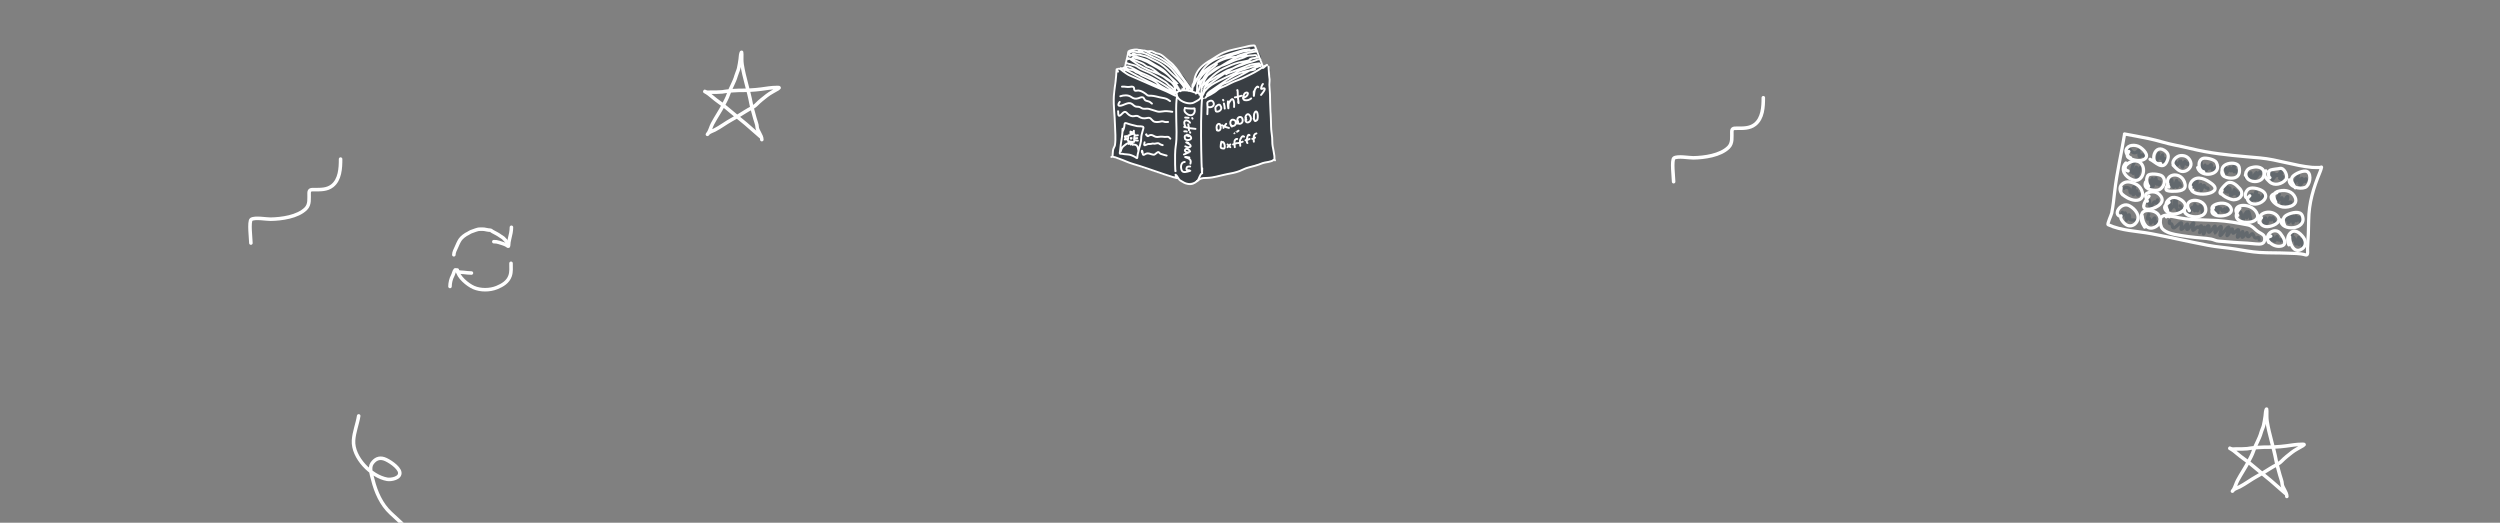 <svg width="1100" height="230" viewBox="0 0 1100 230" fill="none" xmlns="http://www.w3.org/2000/svg">
<rect x="0" y="0" width="1100" height="230" fill="#808080" stroke="none"/>
<g clip-path="url(#clip0_477_157)">
<path d="M110.393 106.946C110.393 105.366 109.395 97.292 110.58 96.544C112.207 95.516 117.199 96.483 119.07 96.45C123.86 96.367 130.972 95.418 134.558 91.832C136.455 89.934 135.937 87.3 136.004 84.881C136.046 83.378 136.987 83.435 138.196 83.435C140.976 83.435 143.861 83.566 146.173 81.756C149.612 79.065 149.859 74.032 149.859 70" stroke="white" stroke-width="1.562" stroke-linecap="round"/>
<path d="M736.393 79.947C736.393 78.366 735.395 70.292 736.58 69.544C738.207 68.516 743.199 69.483 745.07 69.45C749.86 69.367 756.972 68.418 760.558 64.832C762.455 62.934 761.937 60.3 762.004 57.881C762.046 56.378 762.987 56.435 764.196 56.435C766.976 56.435 769.861 56.566 772.173 54.756C775.612 52.065 775.859 47.032 775.859 43" stroke="white" stroke-width="1.562" stroke-linecap="round"/>
<path d="M178.443 231.813C176.274 229.807 174.105 227.801 171.936 225.794C167.754 221.926 165.4 216.516 164.034 211.049C163.517 208.982 162.317 205.823 163.721 203.865C165.061 201.996 166.763 201.186 168.959 201.878C170.925 202.498 175.538 205.494 175.892 207.847C176.281 210.429 172.098 211.195 170.349 210.886C163.269 209.633 155.103 201.244 155.555 193.801C155.782 190.071 157.251 186.591 157.825 183" stroke="white" stroke-width="1.562" stroke-linecap="round"/>
<path d="M335.047 60.495C335.206 60.469 334.574 60.088 334.548 60.068C333.858 59.523 333.233 58.895 332.558 58.331C331.032 57.058 329.598 55.678 328.07 54.405C325.228 52.039 322.309 49.749 319.497 47.339C317.577 45.693 315.411 44.38 313.502 42.714C312.413 41.764 311.39 40.942 310.118 40.272C309.719 40.061 310.452 40.332 310.556 40.394C311.149 40.743 312.141 40.551 312.8 40.551C314.463 40.551 316.123 40.593 317.779 40.429C318.592 40.348 319.404 40.122 320.216 40.08C321.834 39.995 323.443 39.766 325.072 39.766C328.366 39.766 331.612 39.663 334.881 39.225C337.109 38.926 339.421 38.509 341.674 38.509C342.419 38.509 343.441 38.377 342.305 39.068C340.668 40.063 338.928 40.859 337.414 42.051C335.855 43.28 334.311 44.456 332.926 45.882C331.525 47.324 329.669 47.941 328.026 49.031C326.036 50.352 323.894 51.569 321.803 52.722C319.284 54.109 317.02 55.874 314.457 57.197C313.578 57.651 312.557 57.918 311.775 58.523C311.1 59.046 311.095 59.539 311.696 58.576C312.472 57.331 312.842 55.707 313.537 54.405C315.021 51.623 316.836 48.99 318.288 46.204C319.116 44.614 319.958 43.118 320.532 41.406C321.461 38.631 323.109 36.166 323.88 33.327C324.174 32.243 324.712 31.272 324.984 30.186C325.33 28.809 325.471 27.49 325.703 26.103C325.846 25.251 325.8 24.325 326.054 23.503C326.35 22.544 326.369 23.128 326.369 23.834C326.369 25.356 326.288 26.887 326.518 28.38C327.414 34.174 329.413 39.782 330.472 45.576C330.868 47.746 331.618 49.861 332.128 52.006C332.421 53.234 333.154 54.756 333.154 56.02C333.154 56.708 333.883 57.958 334.18 58.532C334.642 59.429 335.205 60.42 335.205 61.438" stroke="white" stroke-width="1.562" stroke-linecap="round"/>
<path d="M1006.05 217.495C1006.21 217.469 1005.57 217.088 1005.55 217.068C1004.86 216.523 1004.23 215.895 1003.56 215.332C1002.03 214.058 1000.6 212.678 999.07 211.405C996.228 209.039 993.309 206.749 990.497 204.338C988.577 202.692 986.411 201.38 984.502 199.714C983.413 198.765 982.39 197.942 981.118 197.272C980.719 197.061 981.452 197.332 981.556 197.394C982.149 197.743 983.141 197.551 983.8 197.551C985.463 197.551 987.123 197.593 988.779 197.429C989.592 197.348 990.404 197.122 991.216 197.08C992.834 196.995 994.443 196.765 996.072 196.765C999.366 196.765 1002.61 196.663 1005.88 196.225C1008.11 195.926 1010.42 195.509 1012.67 195.509C1013.42 195.509 1014.44 195.377 1013.31 196.068C1011.67 197.063 1009.93 197.859 1008.41 199.051C1006.85 200.28 1005.31 201.456 1003.93 202.881C1002.52 204.324 1000.67 204.941 999.026 206.031C997.036 207.352 994.894 208.569 992.803 209.722C990.284 211.109 988.02 212.874 985.457 214.197C984.578 214.651 983.557 214.918 982.775 215.523C982.1 216.046 982.095 216.54 982.696 215.576C983.472 214.331 983.842 212.707 984.537 211.405C986.021 208.623 987.836 205.99 989.288 203.204C990.116 201.613 990.958 200.118 991.532 198.406C992.461 195.631 994.109 193.166 994.88 190.327C995.174 189.243 995.712 188.272 995.984 187.186C996.33 185.809 996.471 184.49 996.703 183.103C996.846 182.251 996.8 181.325 997.054 180.503C997.35 179.544 997.369 180.128 997.369 180.834C997.369 182.356 997.288 183.886 997.518 185.38C998.414 191.174 1000.41 196.782 1001.47 202.576C1001.87 204.746 1002.62 206.861 1003.13 209.006C1003.42 210.234 1004.15 211.756 1004.15 213.02C1004.15 213.708 1004.88 214.958 1005.18 215.532C1005.64 216.429 1006.21 217.42 1006.21 218.438" stroke="white" stroke-width="1.562" stroke-linecap="round"/>
<path d="M954.59 97.169C954.121 99.62 955.585 97.276 955.83 99.457C956.218 102.904 961.062 94.188 959.7 100.135C959.198 102.324 961.411 99.505 961.79 99.064C963.267 97.349 961.969 99.972 962.168 100.773C962.492 102.077 965.295 96.877 965.288 98.22C965.283 98.995 963.898 102.561 965.642 100.92C965.847 100.726 966.887 99.408 967.194 99.953C967.648 100.758 968.107 99.273 968.562 99.302C968.79 99.317 967.872 102.039 967.817 102.33C967.765 102.601 969.501 100.235 969.841 99.982C970.01 99.856 969.371 102.543 969.429 102.784C969.755 104.129 970.979 98.403 971.892 99.442C972.451 100.079 970.738 103.791 972.875 101.454C974.083 100.132 974.975 97.985 974.659 101.007C974.461 102.903 974.246 103.008 975.468 101.328C976.17 100.363 977.822 98.337 977.332 100.897C977.213 101.521 975.971 104.879 977.567 103.138C978.082 102.576 981.545 97.794 980.566 100.894C980.421 101.351 978.993 105.157 980.52 103.082C980.808 102.69 982.33 99.491 982.345 101.234C982.358 102.841 982.436 103.068 983.727 101.809C985.535 100.044 985.005 101.613 984.597 103.219C983.914 105.906 985.517 103.314 986.151 102.46C987.41 100.763 986.617 103.066 986.506 103.854C986.275 105.493 987.906 103.094 988.141 102.778C989.115 101.472 988.555 103.268 988.926 103.985C989.307 104.722 990.423 103.129 990.705 102.916C991.444 102.358 991.673 104.217 992.052 104.541C993.054 105.399 993.906 103.221 994.031 105.459" stroke="#62686D" stroke-width="1.419" stroke-linecap="round"/>
<path d="M933.805 94.685C934.335 91.913 933.163 94.387 933.364 95.471C933.413 95.733 934.729 93.891 934.898 93.734C935.524 93.153 935.584 96.559 935.6 96.894C935.618 97.298 937.095 91.741 937.039 96.299C937.031 97.025 938.424 96.688 939.355 96.866" stroke="#62686D" stroke-width="1.419" stroke-linecap="round"/>
<path d="M945.441 94.3C945.426 94.347 944.646 96.237 944.912 96.416C945.104 96.546 945.467 95.837 945.752 96.141C946.645 97.099 945.581 99.903 947.152 97.052C949.45 92.883 946.945 101.286 949.277 97.645" stroke="#62686D" stroke-width="1.419" stroke-linecap="round"/>
<path d="M944.88 87.479C944.573 89.087 944.333 90.056 945.614 88.303C946.183 87.525 945.321 91.952 946.505 90.795C947.162 90.153 947.925 87.81 948.647 89.236C949.035 90.002 949.217 88.207 949.267 87.945" stroke="#62686D" stroke-width="1.419" stroke-linecap="round"/>
<path d="M934.568 82.896C934.947 82.314 935.838 82.416 936.554 82.696C937.465 83.051 936.956 84.559 937.538 84.915C938.416 85.45 938.324 81.654 939.141 82.279C939.411 82.486 938.564 85.218 938.591 85.696C938.613 86.084 939.899 84.141 940.109 83.935C940.261 83.785 940.205 87.425 941.198 85.283" stroke="#62686D" stroke-width="1.419" stroke-linecap="round"/>
<path d="M938.929 71.795C938.343 72.638 937.262 77.01 937.976 75.695C939.314 73.228 938.037 77.386 938.877 76.074C939.359 75.322 939.92 72.787 940.062 73.669C940.265 74.927 939.286 77.164 940.221 78.258C940.379 78.444 941.4 74.477 941.532 73.785" stroke="#62686D" stroke-width="1.419" stroke-linecap="round"/>
<path d="M936.861 65.059C937.821 67.229 939.437 68.144 940.901 66.142C941.341 65.541 940.922 68.499 941.355 68.861C941.864 69.286 942.21 66.942 943.575 68.954" stroke="#62686D" stroke-width="1.419" stroke-linecap="round"/>
<path d="M955.205 87.968C955.115 88.816 954.396 93.576 955.276 91.813C955.548 91.269 955.936 91.177 956.239 90.737C956.837 89.864 956.763 86.945 957.408 87.784C958.036 88.601 956.704 94.008 957.738 90.015C957.935 89.253 957.5 94.155 958.913 92.307" stroke="#62686D" stroke-width="1.419" stroke-linecap="round"/>
<path d="M959.248 90.556L959.956 91.599" stroke="#62686D" stroke-width="1.419" stroke-linecap="round"/>
<path d="M965.711 89.977C964.654 95.502 966.35 86.636 965.278 92.239C965.201 92.645 965.293 90.275 964.528 91.415C963.945 92.284 962.906 95.116 964.001 92.196C964.684 90.373 965.389 91.627 965.608 92.755C965.745 93.461 966.244 90.093 966.465 90.777C966.874 92.04 966.589 94.081 967.43 91.667C968.495 88.607 968.772 92.461 969.065 93.795" stroke="#62686D" stroke-width="1.419" stroke-linecap="round"/>
<path d="M975.946 91.027C975.144 91.072 974.733 94.013 975.189 94.462C975.814 95.077 975.787 92.805 976.207 92.035C976.904 90.76 977.345 92.275 977.821 92.823C978.443 93.538 978.991 89.858 979.327 93.388C979.509 95.301 980.009 89.277 980.762 91.948" stroke="#62686D" stroke-width="1.419" stroke-linecap="round"/>
<path d="M985.931 93.391C986.404 94.264 986.654 98.911 987.151 96.498C987.199 96.269 987.705 93.755 987.845 94.059C987.969 94.328 987.764 95.666 987.892 95.001C988.505 91.795 989.118 93.335 988.665 95.703C988.496 96.588 988.675 93.748 989.269 93.071C989.475 92.836 990.271 96.209 990.327 96.5" stroke="#62686D" stroke-width="1.419" stroke-linecap="round"/>
<path d="M996.269 96.276C996.397 95.607 996.002 97.639 996.107 98.312C996.146 98.567 996.713 96.282 996.8 95.873C996.917 95.325 996.661 100.756 998.08 96.824C999.097 94.008 998.834 98.016 999.533 96.345C1000.3 94.505 1000.54 97.7 1001.35 98.156" stroke="#62686D" stroke-width="1.419" stroke-linecap="round"/>
<path d="M1008.24 95.042C1007.91 94.98 1007.29 94.705 1007.08 95.043C1006.68 95.665 1005.43 98.404 1006.29 96.229C1007.22 93.886 1006.6 98.132 1006.99 97.985C1007.56 97.768 1009 93.59 1009.01 95.508C1009.01 96.329 1008.87 97.137 1008.83 97.954C1008.77 98.785 1009.68 96.321 1009.71 96.246C1010.68 93.827 1010.16 95.826 1010.36 97.071C1010.41 97.384 1010.73 96.553 1010.89 96.282C1011.27 95.675 1011.71 95.252 1011.86 96.213C1011.94 96.733 1011.92 98.238 1012.17 96.939" stroke="#62686D" stroke-width="1.419" stroke-linecap="round"/>
<path d="M1008.96 101.765C1008.46 102.954 1007.67 108.063 1008.99 104.586C1009.31 103.745 1009.79 105.687 1009.83 105.845C1010.22 107.444 1009.96 108.229 1010.69 106.168C1010.73 106.05 1011.38 104.042 1011.45 104.547C1011.58 105.534 1011.2 108.452 1011.57 107.53C1011.66 107.308 1012.33 104.97 1012.46 105.044C1013.15 105.413 1013.03 107.904 1013.09 108.568" stroke="#62686D" stroke-width="1.419" stroke-linecap="round"/>
<path d="M999.272 104.493C999.087 102.198 998.64 108.863 999.442 105.098C1000.33 100.936 1000.12 108.157 1001.22 105.519C1001.34 105.243 1001.85 103.187 1002.08 104.267C1002.13 104.492 1002.8 106.686 1002.84 106.623C1003.51 105.654 1002.95 105.027 1004.19 105.72" stroke="#62686D" stroke-width="1.419" stroke-linecap="round"/>
<path d="M946.28 79.184C946.322 80.142 946.298 81.091 946.289 82.049C946.278 83.241 946.682 79.692 946.992 78.54C947.01 78.473 947.087 81.35 947.3 82.003C947.365 82.204 948.246 78.918 948.435 78.562C948.815 77.845 948.762 80.153 948.967 80.938C949.123 81.539 949.606 79.723 949.638 79.921C949.776 80.761 949.911 82.352 950.312 80.559C950.578 79.367 950.281 80.72 950.212 81.081" stroke="#62686D" stroke-width="1.419" stroke-linecap="round"/>
<path d="M955.106 79.441C954.926 80.382 953.773 82.802 954.566 82.264C955.057 81.931 955.157 79.867 955.426 79.263C955.779 78.475 955.784 80.953 955.959 81.799C956.326 83.571 956.873 81.421 957.136 80.719C957.37 80.097 957.768 78.393 957.863 80.079C957.879 80.361 957.773 83.296 958.016 82.192C958.504 79.971 958.604 79.952 959.537 81.72" stroke="#62686D" stroke-width="1.419" stroke-linecap="round"/>
<path d="M964.432 80.079C964.449 80.474 964.533 83.168 964.785 82.723C964.933 82.463 966.486 79.14 966.588 79.283C967.218 80.158 965.881 82.511 966.695 83.216C966.876 83.373 968.154 80.912 968.399 81.124C968.55 81.254 968.219 84.481 968.576 83.862C968.721 83.609 969.5 81.1 969.929 81.608C970.297 82.042 970.309 82.735 971.023 82.708C971.488 82.69 971.513 82.717 971.572 83.162" stroke="#62686D" stroke-width="1.419" stroke-linecap="round"/>
<path d="M968.49 70.835C968.365 71.896 968.6 72.986 969.038 73.962C969.663 75.355 970.027 73.185 970.142 72.678C970.292 72.015 970.364 74.524 970.498 74.973C970.759 75.842 971.44 72.732 971.626 73.152C971.95 73.884 971.644 74.799 972.149 73.412C972.258 73.111 972.829 71.763 973.106 72.815C973.175 73.076 973.107 75.046 973.63 74.649C974.134 74.266 974.471 73.984 975.078 73.813" stroke="#62686D" stroke-width="1.419" stroke-linecap="round"/>
<path d="M957.138 71.813C956.995 68.898 957.339 72.981 958.124 72.558C958.362 72.431 959.306 70.546 959.37 70.617C959.996 71.315 959.694 72.757 960.323 73.535C960.568 73.838 961.011 69.163 961.869 71.859C962.393 73.505 962.284 70.6 962.767 72.317" stroke="#62686D" stroke-width="1.419" stroke-linecap="round"/>
<path d="M949.933 67.572C949.584 67.189 949.166 69.945 949.129 70.36C949.114 70.526 949.598 69.172 949.668 68.953C949.949 68.074 949.946 69.353 950.28 69.579C951.388 70.326 951.521 66.129 951.651 69.395C951.737 71.543 951.692 71.526 952.654 69.81" stroke="#62686D" stroke-width="1.419" stroke-linecap="round"/>
<path d="M979.716 80.998C979.893 82.04 980.006 85.47 980.522 82.775C980.732 81.675 980.036 85.108 979.976 84.961C979.88 84.72 979.011 81.903 979.134 83.209C979.345 85.436 979.63 84.005 980.469 83.051C981.9 81.425 980.901 86.067 981.627 85.976C983.006 85.805 983.044 80.868 983.141 85.216C983.15 85.638 983.327 83.582 983.792 83.973C985.087 85.062 983.568 88.438 985.264 84.922" stroke="#62686D" stroke-width="1.419" stroke-linecap="round"/>
<path d="M989.854 86.373C990.064 86.725 990.027 86.964 989.951 87.362C989.87 87.787 990.418 85.862 990.58 85.573C990.994 84.833 990.195 87.615 990.892 88.098C991.226 88.331 992.249 84.743 992.565 84.506C993.347 83.919 992.389 86.453 992.247 87.419C991.965 89.33 993.211 86.468 993.489 86.082C994.135 85.184 993.882 87.855 993.888 88.067C993.903 88.589 995.66 86.232 995.971 85.825" stroke="#62686D" stroke-width="1.419" stroke-linecap="round"/>
<path d="M1002.92 85.436C1002.6 86.401 1002.06 87.284 1001.71 88.243C1001.1 89.939 1002.88 87.829 1003.19 87.523C1005.39 85.332 1003.2 90.9 1004.34 89.493C1005.09 88.552 1006.59 85.479 1006.62 86.685C1006.66 87.88 1005.78 89.041 1005.72 90.235C1005.68 91.011 1006.9 89.161 1007.63 88.898C1008.3 88.657 1007.96 89.32 1007.86 89.53" stroke="#62686D" stroke-width="1.419" stroke-linecap="round"/>
<path d="M1010.96 77.812C1010.69 78.391 1009.29 80.164 1009.36 80.688C1009.45 81.38 1010.11 79.509 1010.44 78.889C1010.72 78.34 1010.7 77.057 1011.29 77.24C1011.37 77.264 1010.53 80.423 1010.59 80.414C1011.05 80.345 1013.34 77.538 1012.9 78.63C1010.01 85.853 1014.12 77.673 1014.74 78.758C1014.85 78.95 1014.54 79.934 1014.46 79.707C1014.24 79.044 1014.43 79.15 1014.29 79.88" stroke="#62686D" stroke-width="1.419" stroke-linecap="round"/>
<path d="M999.583 75.923C996.596 79.412 1000.99 75.549 1000.79 76.614C1000.71 77.033 999.135 79.969 999.918 78.993C1000.17 78.68 1002 76.341 1001.97 76.84C1001.92 77.772 1002.47 76.844 1002.82 76.447C1003.25 75.965 1003.99 74.483 1004.21 75.09C1004.38 75.538 1003.52 77.008 1003.38 77.38C1002.54 79.575 1003.24 78.039 1004.22 77.636C1004.64 77.463 1003.92 78.92 1003.86 79.031" stroke="#62686D" stroke-width="1.419" stroke-linecap="round"/>
<path d="M988.941 76.178C986.543 81.452 990.242 75.466 990.398 76.043C990.607 76.811 989.667 78.926 990.084 79.434C990.505 79.948 990.875 78.368 991.265 77.831C991.74 77.178 992.232 76.497 992.793 75.912C992.901 75.8 991.025 80.361 993.122 77.518C993.558 76.928 994.5 75.037 994.459 75.77C994.429 76.301 994.043 76.8 994.624 76.406" stroke="#62686D" stroke-width="1.419" stroke-linecap="round"/>
<path d="M979.38 73.776C978.901 76.662 980.579 73.233 979.812 75.672C979.091 77.967 981.53 71.485 981.422 74.74C981.371 76.287 982.434 73.814 982.707 73.427C983.64 72.103 982.978 74.356 982.918 74.739C982.677 76.266 983.182 75.361 983.856 74.903C984.266 74.625 984.333 75.986 984.363 76.161" stroke="#62686D" stroke-width="1.419" stroke-linecap="round"/>
<path d="M934.82 58.944C933.472 67.423 931.394 75.91 930.443 84.441C930.093 87.586 929.764 90.607 929.17 93.709C929.021 94.49 927.067 98.628 927.574 98.863C933.484 101.602 940.308 101.632 946.686 102.852C955.02 104.446 963.252 106.353 971.583 107.947C975.548 108.705 979.575 108.958 983.557 109.589C987.05 110.143 990.623 110.851 994.154 111.079C998.128 111.337 1002.13 111.207 1006.11 111.385C1008.83 111.508 1011.9 111.368 1014.54 112.184C1015.76 112.56 1015.24 110.199 1015.33 109.04C1015.64 105.039 1015.76 101.06 1015.81 97.048C1015.9 89.226 1017.89 82.764 1020.83 75.617C1021.07 75.044 1021.37 74.17 1021.48 73.593C1021.53 73.336 1020.96 73.708 1020.7 73.703C1019.56 73.684 1018.41 73.746 1017.28 73.643C1009.6 72.938 1002.15 70.206 994.463 69.5C986.388 68.758 978.191 68.166 970.199 66.71C965.796 65.907 961.491 64.711 957.121 63.875C953.157 63.117 949.372 61.783 945.425 60.972C940.299 59.919 939.912 59.917 934.772 58.934" stroke="white" stroke-width="1.419" stroke-linecap="round"/>
<path d="M933.201 95.276C929.266 94.523 933.326 88.611 936.922 90.528C939.419 91.86 942.011 94.912 940.095 97.742C938.769 99.699 936.502 99.924 934.799 98.339C933.921 97.522 932.73 96.104 933.262 94.954" stroke="white" stroke-width="1.419" stroke-linecap="round"/>
<path d="M943.635 99.936C942.474 98.171 941.494 95.915 942.55 93.807C943.463 91.983 947.156 92.567 948.543 93.436C951.171 95.083 951.058 98.439 948.312 99.869C944.629 101.786 942.777 97.992 942.568 95.069" stroke="white" stroke-width="1.419" stroke-linecap="round"/>
<path d="M953.158 95.429C953.816 94.568 957.721 95.635 958.584 95.8C960.667 96.199 962.638 96.439 964.746 96.572C968.299 96.796 971.814 96.826 975.359 97.01C980.002 97.252 984.376 98.069 988.943 98.942C991.344 99.401 991.977 100.978 993.918 102.152C995.273 102.971 996.413 103.332 996.483 104.9C996.598 107.456 994.68 107.543 992.686 107.338C990.143 107.077 987.604 106.891 985.038 106.782C982.07 106.656 979.151 106.267 976.177 106.087C974.982 106.014 974.089 105.428 972.94 105.208C971.507 104.934 970.18 104.833 968.74 104.72C964.843 104.414 960.853 103.896 957.009 103.161C955.233 102.821 951.664 101.807 950.985 99.825C950.453 98.273 950.398 97.667 950.721 95.981C950.981 94.621 955.097 94.075 954.505 95.353" stroke="white" stroke-width="1.419" stroke-linecap="round"/>
<path d="M998.299 106.728C995.887 103.175 1000.98 99.555 1003.46 102.791C1004.6 104.282 1006.89 107.763 1003.51 108.316C1001.45 108.653 999.53 107.721 998.18 106.187C996.915 104.749 997.893 104.436 999.173 103.897" stroke="white" stroke-width="1.419" stroke-linecap="round"/>
<path d="M1007.1 107.744C1006.39 106.123 1006.31 104.2 1007.53 102.757C1009.55 100.389 1012.04 102.471 1013.48 104.45C1014.92 106.426 1014.64 108.886 1012.16 109.933C1008.92 111.298 1007.3 106.456 1007.45 104.148" stroke="white" stroke-width="1.419" stroke-linecap="round"/>
<path d="M937.475 69.445C936.315 69.151 935.093 67.049 935.513 65.868C936.349 63.518 939.584 63.616 941.327 64.593C942.99 65.524 946.115 68.567 943.441 70.086C941.716 71.066 939.397 70.607 937.64 69.939C935.551 69.144 935.703 68.269 936.682 66.628" stroke="white" stroke-width="1.419" stroke-linecap="round"/>
<path d="M936.369 75.229C934.91 74.886 934.613 73.554 935.718 72.44C937.794 70.347 941.509 69.981 942.788 73.015C944.025 75.946 942.05 80.541 938.291 79.113C935.057 77.884 932.753 74.538 935.377 71.708" stroke="white" stroke-width="1.419" stroke-linecap="round"/>
<path d="M934.019 85.772C932.83 84.581 932.202 82.409 933.666 81.041C935.603 79.232 938.35 80.186 940.349 81.32C942.311 82.433 944.267 86.931 941.039 87.966C939.018 88.614 936.337 87.396 934.743 86.244C933.056 85.024 932.929 84.505 933.287 82.634" stroke="white" stroke-width="1.419" stroke-linecap="round"/>
<path d="M944.823 88.505C944.565 87.59 943.413 85.728 944.587 85.092C946.857 83.861 949.451 84.296 950.873 86.479C952.978 89.712 947.476 92.212 944.895 92.09C941.306 91.921 944.459 87.451 945.574 86.317" stroke="white" stroke-width="1.419" stroke-linecap="round"/>
<path d="M953.711 92.537C952.596 90.362 952.719 88.668 955.082 87.21C956.999 86.027 961.007 87.99 961.505 90.104C962.204 93.071 957.432 94.631 955.261 94.11C954.075 93.825 952.875 92.925 952.5 91.713C952.111 90.457 953.576 89.635 954.388 89.002" stroke="white" stroke-width="1.419" stroke-linecap="round"/>
<path d="M963.338 92.712C959.722 87.033 969.398 86.74 970.456 91.298C972.018 98.029 956.516 95.647 962.483 90.217" stroke="white" stroke-width="1.419" stroke-linecap="round"/>
<path d="M975.03 94.282C973.827 93.177 972.143 91.511 974.205 90.275C976.244 89.053 980.051 88.838 981.457 91.255C984.223 96.012 970.033 96.482 973.915 91.404" stroke="white" stroke-width="1.419" stroke-linecap="round"/>
<path d="M984.595 94.779C980.909 88.979 991.714 88.935 993.265 94.439C994.713 99.576 979.073 99.169 985.531 91.627" stroke="white" stroke-width="1.419" stroke-linecap="round"/>
<path d="M993.989 97.909C992.947 93.007 999.956 91.916 1002.29 95.351C1004.12 98.052 999.763 99.625 997.673 99.742C995.285 99.876 993.192 97.684 995.062 95.782" stroke="white" stroke-width="1.419" stroke-linecap="round"/>
<path d="M1005.36 99.417C1004.33 97.18 1004.14 95.532 1006.58 94.395C1008.22 93.631 1012.11 92.479 1013.03 94.925C1015.42 101.286 1003.29 102.008 1003.54 96.738" stroke="white" stroke-width="1.419" stroke-linecap="round"/>
<path d="M945.409 81.955C944.487 80.597 944.164 78.82 945.042 77.295C945.758 76.05 950.315 76.628 951.274 77.414C953.535 79.266 951.926 83.319 949.259 83.691C946.811 84.032 942.715 83.05 944.109 80.041" stroke="white" stroke-width="1.419" stroke-linecap="round"/>
<path d="M954.331 82.329C951.46 76.563 959.133 74.971 961.113 79.962C962.458 83.351 960.005 84.016 957.206 84.137C956.015 84.188 954.682 84.198 953.524 83.84C952.318 83.467 953.7 81.475 953.935 80.921" stroke="white" stroke-width="1.419" stroke-linecap="round"/>
<path d="M964.738 83.653C962.834 83.289 963.574 80.636 964.504 79.648C967.016 76.983 970.697 78.984 973.084 80.752C979.685 85.644 962.99 87.568 964.019 82.183" stroke="white" stroke-width="1.419" stroke-linecap="round"/>
<path d="M977.393 85.407C975.361 84.779 979.109 81.28 979.573 80.883C981.631 79.124 984.06 81.378 985.451 82.951C987.497 85.266 985.944 87.81 982.837 87.91C981.541 87.952 975.833 85.7 977.701 83.801" stroke="white" stroke-width="1.419" stroke-linecap="round"/>
<path d="M989.023 87.299C986.986 86.909 988.114 83.932 989.416 83.117C991.037 82.102 995.059 83.263 996.202 84.6C998.444 87.224 994.79 89.712 992.431 89.801C991.051 89.853 989.956 89.496 989.175 88.346C988.487 87.332 989.176 86.93 989.912 86.136" stroke="white" stroke-width="1.419" stroke-linecap="round"/>
<path d="M1001.36 88.992C1000.14 86.709 999.832 84.638 1003.04 83.983C1005.77 83.426 1008.66 84.137 1009.87 86.881C1011.55 90.701 1005.8 91.778 1003.34 90.832C1001.73 90.212 999.859 88.914 999.339 87.162C998.911 85.718 1000.92 85.163 1001.84 84.753" stroke="white" stroke-width="1.419" stroke-linecap="round"/>
<path d="M1009.9 82.632C1009.2 81.229 1007.48 79.35 1008.71 77.74C1009.67 76.478 1013.69 74.571 1015.25 75.549C1017.26 76.804 1016.27 81.707 1014.26 82.466C1011.76 83.412 1007.17 82.266 1007.24 79.125" stroke="white" stroke-width="1.419" stroke-linecap="round"/>
<path d="M998.764 78.169C997.905 77.891 997.952 75.159 998.918 74.849C1000.39 74.377 1001.76 74.404 1003.21 74.097C1005.14 73.686 1006.91 77.641 1005.77 79.009C1004.11 80.989 1000.73 81.993 998.601 79.989C997.234 78.7 995.59 77.022 997.006 75.168" stroke="white" stroke-width="1.419" stroke-linecap="round"/>
<path d="M987.975 77.105C988.461 74.564 989.237 73.922 991.809 73.508C993.418 73.249 995.888 73.741 996.156 75.746C996.917 81.442 987.217 81.067 988.221 75.82" stroke="white" stroke-width="1.419" stroke-linecap="round"/>
<path d="M978.349 76.929C975.161 71.584 984.452 70.413 985.181 73.425C985.67 75.44 985.379 77.591 983.286 78.207C981.533 78.722 977.1 78.233 977.63 75.46" stroke="white" stroke-width="1.419" stroke-linecap="round"/>
<path d="M969.611 75.591C967.04 75.099 966.76 70.231 969.489 69.646C970.818 69.361 974.493 70.103 975.205 71.498C978.121 77.21 968.305 78.511 966.964 73.753" stroke="white" stroke-width="1.419" stroke-linecap="round"/>
<path d="M956.757 73.133C954.836 71.352 957.472 68.697 959.313 68.477C961.477 68.218 963.261 69.273 963.91 71.336C964.505 73.226 962.991 74.852 961.331 75.34C959.066 76.006 957.592 74.082 956.175 72.688" stroke="white" stroke-width="1.419" stroke-linecap="round"/>
<path d="M950.651 71.965C945.676 73.126 947.356 63.073 952.234 66.105C954.374 67.435 954.387 69.057 953.396 71.157C951.513 75.15 948.25 71.115 946.015 70.079" stroke="white" stroke-width="1.419" stroke-linecap="round"/>
<path d="M489.653 66.536C489.653 67.459 489.49 68.356 489.419 69.276C489.913 69.301 490.105 69.321 490.471 69.484C490.79 69.626 491.303 69.978 491.64 69.978C492.123 69.978 492.564 70.302 493.042 70.328C493.309 70.343 494.156 70.609 494.387 70.737C494.863 71.002 495.45 71.006 495.9 71.263C496.397 71.547 497.142 72.017 497.718 72.081C498.106 72.124 498.762 72.364 499.121 72.523C499.603 72.737 500.18 72.857 500.698 73.016C501.801 73.356 502.766 74.017 503.906 74.302C504.603 74.477 505.256 74.737 505.958 74.893C507.466 75.228 508.866 76.022 510.341 76.432C511.702 76.81 513.07 77.22 514.367 77.692C514.618 77.783 514.803 77.985 515.082 78.036C515.382 78.091 515.707 78.017 516.01 78.049C516.405 78.091 516.718 78.393 517.121 78.393C517.251 78.393 517.775 78.171 517.796 78.185C518.152 78.434 518.302 78.974 518.64 79.185C519.11 79.479 519.46 79.832 520.017 80.004C520.603 80.184 521.178 80.391 521.77 80.588C522.444 80.813 522.944 80.612 523.614 80.491C524.021 80.417 524.267 80.263 524.712 80.263C525.094 80.263 525.649 80.176 525.939 79.913C526.381 79.511 527.017 79.443 527.056 78.744C527.077 78.373 528.738 78.409 529.043 78.393C529.334 78.378 529.606 78.17 529.887 78.159C530.188 78.148 530.406 78.276 530.731 78.276C533.253 78.276 535.532 76.991 538.043 76.991C539.401 76.991 540.648 76.47 541.959 76.179C542.608 76.035 543.179 75.646 543.835 75.471C544.258 75.358 544.612 75.169 545.05 75.114L545.058 75.113C545.238 75.091 545.596 75.046 545.758 74.978C546.293 74.752 547.039 74.325 547.602 74.302C548.019 74.285 549.029 73.819 549.355 73.575C549.747 73.281 550.754 72.9 551.251 72.9C551.955 72.9 552.419 72.315 553.069 72.315C553.803 72.315 554.348 71.798 555.05 71.737C555.836 71.669 556.546 71.538 557.329 71.497C557.667 71.479 557.932 71.263 558.29 71.263C558.825 71.263 558.999 70.901 559.433 70.653C559.59 70.563 560.707 69.992 560.836 70.153C560.955 70.302 560.881 69.17 560.829 68.99C560.681 68.472 560.485 67.92 560.485 67.341C560.485 66.132 560.18 64.996 560.134 63.809C560.11 63.181 559.862 62.499 559.693 61.886C559.512 61.23 559.55 60.433 559.55 59.75C559.55 59.33 559.275 58.8 559.206 58.347C559.084 57.553 559.311 56.737 559.108 55.951C558.884 55.079 559.082 54.331 559.082 53.471C559.082 52.895 559.006 52.261 559.173 51.718C559.306 51.286 559.065 50.761 559.225 50.341C559.349 50.017 559.415 49.521 559.433 49.172C559.47 48.47 559.316 47.778 559.316 47.062C559.316 46.038 559.199 45.04 559.199 44.029C559.199 43.361 559.175 42.87 558.992 42.25C558.794 41.583 558.966 40.623 558.966 39.938V37.704C558.966 36.901 558.961 36.136 558.855 35.341C558.773 34.725 559.074 33.841 558.823 33.276C558.389 32.299 559.241 31.075 558.667 30.172C558.59 30.051 557.415 28.483 557.388 28.483C557.077 28.483 556.467 29.003 556.251 29.211C555.943 29.507 555.837 29.644 555.81 29.185C555.8 29.021 555.586 28.88 555.576 28.717C555.54 28.104 555.247 27.499 555.115 26.905C554.983 26.311 554.984 25.697 554.816 25.094C554.612 24.36 554.338 23.799 553.991 23.107C553.751 22.625 553.109 22.383 552.829 21.879C552.598 21.464 552.425 20.956 552.095 20.626C551.791 20.322 550.627 20.657 550.316 20.795C549.771 21.037 548.999 21.003 548.4 21.003C547.046 21.003 545.402 21.24 544.095 21.613C541.299 22.412 538.726 23.596 536.167 25.035C534.955 25.717 533.821 26.404 532.524 26.964C531.224 27.525 529.533 28.489 528.634 29.587C528.155 30.172 527.7 30.753 527.238 31.347C526.882 31.804 526.813 32.475 526.53 32.983C526.018 33.906 525.861 35.216 525.562 36.224L525.556 36.245C525.372 36.866 525.201 37.442 525.186 38.094C525.175 38.556 524.976 39.014 524.952 39.471C524.932 39.852 524.872 39.583 524.777 39.412C524.62 39.131 524.366 38.832 524.257 38.542C524.138 38.223 523.779 38.08 523.666 37.769C523.36 36.925 522.476 36.342 522.121 35.523C521.851 34.901 521.288 34.347 520.952 33.743C520.766 33.408 520.371 33.234 520.16 32.899C519.941 32.552 519.675 32.382 519.433 32.055C518.939 31.391 518.323 30.619 517.588 30.211C517.325 30.064 517.114 29.541 516.887 29.302C516.698 29.102 516.564 28.861 516.361 28.659C515.383 27.68 514.323 26.738 513.38 25.743C512.283 24.585 511.081 24.305 509.699 23.691C508.686 23.241 507.423 22.73 506.315 22.529C505.553 22.39 504.811 22.135 504.03 22.048C503.747 22.017 503.164 22.015 502.919 21.879C502.69 21.752 502.423 21.615 502.16 21.587C501.845 21.554 501.443 21.471 501.134 21.379C500.818 21.286 500.285 21.47 499.939 21.47C499.592 21.47 498.961 21.487 498.653 21.613C498.243 21.781 497.666 21.836 497.309 22.061C496.737 22.422 496.504 22.767 496.322 23.405C496.117 24.123 495.987 24.792 495.705 25.535C495.371 26.414 495.62 29.185 494.445 29.185C494.297 29.185 493.834 29.165 493.744 29.237C493.469 29.454 493.291 29.298 493.042 29.444C492.627 29.689 491.633 29.772 491.517 30.295C491.404 30.801 491.315 31.343 491.179 31.821C491.102 32.088 491.234 32.374 491.114 32.639C491.027 32.831 490.947 33.273 490.939 33.483C490.907 34.267 490.632 35.009 490.588 35.795C490.568 36.161 490.367 36.514 490.354 36.873C490.344 37.134 490.388 37.413 490.348 37.672C490.16 38.889 489.783 40.176 489.783 41.399C489.783 41.565 489.882 41.949 489.945 42.114C490.122 42.573 489.95 43.096 489.893 43.555C489.822 44.124 489.887 44.739 489.887 45.315C489.887 46.465 490.12 47.496 490.12 48.639C490.12 49.241 490.354 49.9 490.354 50.523V52.354C490.354 53.05 490.588 53.783 490.588 54.458C490.588 55.271 490.401 56.342 490.646 57.127C490.815 57.666 490.705 58.369 490.705 58.932C490.705 59.417 490.66 60.298 490.848 60.744C491.392 62.036 490.349 63.23 490.12 64.432C489.988 65.125 489.653 65.865 489.653 66.536Z" fill="#393E43"/>
<path d="M528.022 41.321C527.958 40.803 526.095 40.864 525.623 40.668C524.181 40.071 522.635 39.733 521.072 39.733C518.679 39.733 516.55 40.437 518.338 43.05C519.551 44.823 523.37 46.221 525.412 45.061C526.12 44.659 527.401 44.08 527.952 43.473C528.5 42.87 528.476 41.639 527.705 41.639M528.975 42.591C527.818 53.006 528.975 84.506 528.975 74.027M517.227 41.004C518.254 41.232 517.775 43.108 517.703 43.755C517.41 46.394 517.544 49.078 517.544 51.729C517.544 55.871 517.98 60.331 517.297 64.43C516.719 67.899 517.227 78.496 517.227 74.98M528.975 76.25C527.894 76.49 527.664 78.949 526.753 79.672C525.449 80.707 524.459 81.198 522.766 80.942C521.307 80.722 520.653 80.164 519.449 79.496C518.371 78.897 518.132 77.337 517.227 76.885M517.29 77.53C522.858 80.805 504.889 73.912 498.665 72.183C496.607 71.612 494.658 70.619 492.643 69.921C491.811 69.633 489.618 68.657 489 69.07M517.554 41.837C518.43 43.062 514.719 40.817 513.324 40.25C511.339 39.444 509.371 38.607 507.419 37.724C503.958 36.158 500.453 34.729 496.99 33.17C495.93 32.693 495.066 31.932 494.082 31.32C493.613 31.028 492.999 30.235 492.437 30.203C491.493 30.151 491.431 30.809 491.908 31.525M491.38 30.468C491.322 29.6 491.133 32.862 491.1 33.347C490.9 36.348 490.249 39.334 490.087 42.336C489.858 46.574 490.507 50.747 490.586 54.968C490.643 57.977 491.035 60.874 490.572 63.884C490.494 64.388 490.012 65.032 489.852 65.574C489.589 66.463 489.649 67.635 489.529 68.541M523.9 39.986C525.94 41.516 521.319 35.586 519.905 33.464C518.434 31.258 516.784 28.717 514.617 27.119C513.231 26.096 511.177 23.764 509.417 23.593C508.476 23.502 507.776 22.87 506.92 22.595C506.233 22.374 505.437 22.63 504.731 22.521C503.268 22.296 501.709 21.896 500.251 21.758C499.502 21.686 496.403 22.093 496.403 22.933C496.403 24.258 494.202 31.483 494.817 31.79M522.049 39.457C522.708 39.375 521.667 38.089 521.52 37.871C520.002 35.615 518.034 33.652 516.409 31.467C514.215 28.516 510.603 26.578 507.317 25.195C505.264 24.33 504.018 23.176 501.691 23.065C500.102 22.989 498.101 22.16 496.932 23.329M520.198 39.193C520.198 39.209 518.649 37.491 518.347 37.136C516.808 35.326 514.895 34.005 513.339 32.216C511.36 29.941 508.433 28.908 506.038 27.207C504.481 26.1 502.151 25.684 500.369 25.048C499.636 24.786 498.902 24.541 498.136 24.401C497.42 24.271 496.548 23.571 497.196 24.651M518.612 39.722C518.691 39.79 517.42 37.723 516.703 37.136C515.855 36.443 514.811 35.732 513.853 35.168C513.037 34.688 512.388 33.892 511.474 33.435C510.458 32.927 509.247 32.016 508.448 31.261C507.802 30.651 505.985 29.539 505.128 29.41C504.216 29.273 503.417 28.219 502.543 27.883C501.461 27.466 500.352 26.936 499.312 26.443C498.547 26.081 497.746 25.98 496.932 25.709M517.29 40.779C518.047 40.59 515.472 38.225 514.911 37.93C514.028 37.465 513.522 36.519 512.649 36.02C510.443 34.76 508.491 33.354 506.186 32.201C504.496 31.356 502.008 30.616 500.575 29.469C499.225 28.389 496.881 28.481 495.345 27.559M517.026 41.044C516.098 40.116 514.28 39.924 513.119 39.193C511.97 38.47 510.487 37.913 509.52 36.946C507.989 35.414 506.266 34.929 504.335 33.964C503.422 33.507 502.258 33.22 501.485 32.524C500.981 32.071 499.723 31.907 499.311 31.393C498.926 30.912 497.129 30.614 496.535 30.483C495.819 30.323 494.908 29.985 494.288 29.675M555.53 29.903C556.239 29.995 555.562 28.952 555.445 28.677C555.054 27.758 554.706 26.822 554.371 25.883C553.749 24.14 553.073 22.42 552.356 20.71C552.035 19.944 552.157 19.991 551.386 20.006C550.01 20.034 548.99 20.363 547.68 20.692C544.624 21.457 541.37 21.907 538.46 23.089C536.381 23.934 534.777 25.228 532.862 26.334C529.565 28.237 527.019 30.233 525.847 33.788C525.555 34.675 525.487 36.287 524.897 37.033C524.337 37.741 525.032 39.811 524.393 39.962M528.628 42.382C529.34 42.236 529.682 40.51 530.168 40.011C530.703 39.461 531.123 38.94 531.708 38.429C533.372 36.977 535.449 36.046 537.469 35.004C539.328 34.045 541.276 33.206 543.174 32.298C544.064 31.872 544.9 31.277 545.826 30.928C546.506 30.672 547.235 30.561 547.908 30.296C549.35 29.728 550.885 29.322 552.377 28.908C553.1 28.708 553.881 28.469 554.639 28.469M529.233 41.777C529.75 40.329 529.736 38.601 530.758 37.328C531.215 36.759 531.666 35.708 532.387 35.409C533.606 34.903 534.611 33.917 535.807 33.33C537.618 32.44 539.183 31.135 541.178 30.553C542.547 30.153 543.716 29.437 545.053 29.005C545.983 28.704 546.928 28.424 547.819 28.049C549.181 27.477 550.724 27.258 552.082 26.687C552.718 26.42 554.006 25.78 554.639 26.174M528.683 41.534C528.683 42.755 528.481 39.04 528.851 37.872C529.024 37.33 529.423 36.814 529.611 36.228C529.882 35.383 530.35 34.664 530.84 33.92C531.727 32.572 533.223 31.23 534.591 30.331C536.298 29.209 538.395 28.814 540.256 27.96C541.629 27.33 543.092 26.591 544.543 26.17C545.734 25.824 547.167 25.47 548.229 24.853C548.977 24.418 550.365 24.362 551.221 24.362C551.769 24.362 552.685 23.986 552.825 24.526M526.208 41.172C526.754 40.941 526.717 39.438 526.717 38.979C526.717 38.075 526.81 37.142 527.056 36.265C527.397 35.042 528.541 33.471 529.429 32.598C530.916 31.137 532.008 29.613 533.846 28.473C535.248 27.603 536.711 26.303 538.282 25.767C539.636 25.306 540.832 24.543 542.238 24.185C543.485 23.868 544.857 23.38 546.043 22.927C546.564 22.728 547.267 22.568 547.833 22.568C548.548 22.568 549.088 22.244 549.792 22.244C550.731 22.244 552.318 21.278 552.825 22.244M561 70.554C560.605 70.01 560.815 69.313 560.741 68.688C560.569 67.224 560.222 65.717 559.965 64.261C559.749 63.038 559.859 61.854 559.761 60.625C559.631 59.008 559.304 57.419 559.284 55.79C559.227 51.038 558.794 46.271 558.794 41.516C558.794 40.108 558.548 38.744 558.548 37.334C558.548 36.346 558.751 35.12 558.535 34.148C558.356 33.344 558.174 28.573 558.058 28.631M529.129 43.341C529.132 43.362 532.25 41.86 532.616 41.625C533.172 41.267 533.764 40.943 534.332 40.59C535.172 40.067 536.092 39.032 536.988 38.697C538.541 38.114 540.073 37.374 541.537 36.585C543.243 35.667 545.174 35.179 546.917 34.325C549.286 33.163 551.629 32.151 553.863 30.715C554.57 30.261 555.217 29.791 555.961 29.367C556.27 29.19 556.452 28.985 556.832 28.877C557.097 28.801 557.234 28.687 557.445 28.522C557.719 28.31 555.947 29.781 555.852 29.857M530.442 42.987C532.335 40.538 535.117 39.4 537.407 37.437C538.302 36.669 539.604 36.523 540.61 35.923C541.861 35.177 543.169 34.532 544.486 33.905C546.332 33.026 548.082 31.937 549.877 30.99C550.542 30.639 554.308 28.787 554.639 29.112M526.612 79.611C526.612 80.1 527.423 79.063 527.854 78.833C528.924 78.262 530.003 78.308 531.179 78.275C534.184 78.192 536.963 77.193 539.891 76.623C541.779 76.256 543.605 75.972 545.415 75.266C546.647 74.785 547.877 74.072 549.161 73.751C551.283 73.22 553.579 72.613 555.59 71.762C556.464 71.392 559.878 71.224 560.325 70.331M525.644 47.773C524.269 47.9 520.13 47.5 521.511 47.465M525.366 47.642C526.21 48.71 525.382 50.61 524.038 50.701C523.183 50.759 522.598 50.4 521.954 49.868C521.112 49.172 520.941 48.538 521.377 47.606M522.997 51.828C522.49 51.818 521.99 51.716 521.482 51.729M524.567 51.941L524.712 52.212M523.602 54.012C523.49 53.516 522.408 52.922 521.926 52.978C520.616 53.13 521.136 54.782 521.439 55.442M526.008 56.702C524.332 56.59 522.657 56.306 521.037 55.865M522.795 54.72C523.063 55.519 523.115 56.485 523.137 57.324M522.189 57.898C521.847 57.727 521.455 57.804 521.086 57.789M523.57 58.139C523.66 58.235 523.672 58.294 523.714 58.41M522.223 59.273C523.342 59.244 525.145 60.897 523.418 61.488C522.822 61.692 521.715 61.754 521.405 61.043C521.27 60.734 521.209 60.127 521.382 59.821C521.723 59.218 522.666 59.824 523.065 59.939M522.864 62.832C522.776 62.81 521.985 62.493 521.911 62.611C521.885 62.652 523.273 63.4 523.338 63.446C523.59 63.627 524.16 64.177 523.747 64.52C523.007 65.136 522.247 64.715 521.528 64.378M523.648 66.662C523.389 65.99 522.337 65.15 521.645 65.689C521.061 66.144 521.421 66.705 522.006 66.948C522.349 67.091 523.518 66.937 523.434 66.95C522.625 67.079 521.742 67.721 520.931 67.968M523.302 69.283C522.725 69.234 522.119 69.017 521.539 69.053C521.108 69.08 522.316 69.435 522.715 69.604C523.886 70.101 524.1 70.862 523.784 72.021M523.678 73.261C523.16 73.275 522.44 73.151 522.177 73.712C522.053 73.977 521.914 74.609 522.22 74.811C522.492 74.99 524.771 74.888 523.294 75.273C522.305 75.53 520.522 76.243 519.963 74.952C519.376 73.6 519.529 71.304 521.29 71.26M531.242 50.24C531.242 48.883 531.428 47.538 531.249 46.192C531.186 45.723 531.097 45.019 531.536 44.775C532.498 44.241 533.413 43.932 533.945 45.121C534.647 46.69 532.832 47.517 531.595 47.067M534.885 48.594C534.885 47.967 534.602 47.601 534.885 47.067C534.993 46.863 536.184 45.625 536.789 46.192C537.696 47.44 537.394 48.045 536.909 48.542C536.424 49.04 535.531 49.343 535.003 48.947M538.528 45.539C538.765 46.274 538.796 47.008 538.881 47.772M540.291 44.599C540.066 45.564 540.526 48.554 540.526 47.563C540.526 46.522 540.392 45.576 541.068 44.717C541.273 44.455 542.017 43.204 542.432 43.711C543.17 44.612 543.043 45.984 542.994 47.067M544.404 39.781C544.404 39.679 544.444 39.484 544.495 39.716C544.647 40.4 544.574 41.213 544.613 41.909C544.671 42.957 544.806 43.969 544.965 45.004C545.08 45.748 544.903 45.274 544.756 44.834M543.346 42.836C544.301 42.786 545.342 42.32 546.284 42.131M546.872 43.071C546.922 43.061 546.973 43.049 547.024 43.036M547.024 43.036C547.76 42.85 548.55 42.422 548.902 41.739C549.045 41.462 549.268 40.922 548.843 40.786C548.031 40.528 547.447 41.167 547.25 41.896C547.163 42.22 547.044 42.646 547.024 43.036ZM547.024 43.036C547 43.534 547.138 43.974 547.714 44.07C548.759 44.244 549.745 43.999 550.515 43.306M551.807 40.133C551.55 40.101 551.69 41.147 551.69 41.413C551.69 41.613 551.602 42.699 551.748 41.994C551.935 41.099 551.828 39.94 552.303 39.141C552.587 38.665 553.304 37.603 553.687 38.371M555.685 36.961C555.646 36.862 555.275 37.562 555.241 37.64C555.072 38.026 554.863 38.471 554.863 38.9C554.863 39.434 555.69 38.841 556.038 38.841C557.45 38.841 555.101 41.42 554.863 41.779M535.455 57.333C535.315 56.508 535.073 55.628 535.64 54.895C535.964 54.474 536.601 54.245 536.839 54.846C537.104 55.514 537.261 56.49 536.819 57.118C536.627 57.39 536.355 57.483 536.024 57.504C535.689 57.525 535.679 57.321 535.547 57.069M538.327 56.295C538.207 55.939 538.633 55.638 538.837 55.371C539.063 55.075 539.31 54.787 539.516 54.48M537.701 55.086C538.382 55.691 539.78 56.043 540.726 56.295M542.047 55.69C540.902 54.832 541.052 51.989 543.074 52.814C543.844 53.129 543.888 54.229 543.548 54.822C543.353 55.161 543.084 55.337 542.673 55.392C541.893 55.498 541.809 55.232 541.437 54.749M544.372 54.393C544.372 53.384 544.118 51.576 545.596 51.459C546.808 51.364 547.063 53.271 546.467 53.963C546.176 54.301 545.745 54.504 545.284 54.478C544.623 54.442 544.772 53.704 544.69 53.272M548.407 52.708C548.28 52.566 548.181 52.415 548.112 52.259M548.112 52.259C547.912 51.807 547.957 51.31 548.254 50.861C548.877 49.918 549.455 50.149 550.01 50.951C550.659 51.891 550.569 53.368 549.278 53.815C548.884 53.951 548.479 53.859 548.229 53.526C547.895 53.08 547.954 52.672 548.112 52.259ZM548.112 52.259C548.165 52.121 548.229 51.982 548.292 51.841M551.885 52.583C551.655 52.764 551.742 50.675 551.775 50.409C551.841 49.883 552.431 48.581 552.958 49.199C553.545 49.887 553.495 51.643 553.284 52.495C553.205 52.812 552.913 52.923 552.697 53.106C552.065 53.645 551.894 52.733 551.615 52.16M543.147 58.715C543.092 58.707 544.598 57.687 544.961 57.505M537.455 62.491C537.455 62.131 537.35 62.531 537.319 62.676C537.201 63.243 537.121 63.84 537.098 64.425C537.06 65.399 537.744 65.229 538.36 65.359C539.558 65.611 538.58 61.235 537.546 62.825M540.121 64.764C540.508 64.347 540.89 63.943 541.331 63.554M540.121 63.554C540.485 64.006 540.936 64.367 541.331 64.764M543.308 64.764C543.308 63.753 542.537 61.135 544.356 61.135M542.541 63.554C543.13 63.283 543.74 63.137 544.356 62.949M545.718 64.159C545.718 63.273 545.342 62.066 545.771 61.273C546.067 60.727 546.635 59.404 547.38 60.145M544.961 62.949C545.536 62.717 546.173 62.547 546.775 62.344M548.878 62.949C548.212 62.864 548.776 58.431 549.8 59.481M548.036 61.74C547.82 61.713 548.364 61.62 548.388 61.616C548.919 61.536 549.32 61.34 549.8 61.135M551.682 62.344C551.635 61.078 551.282 58.995 552.825 58.715M551.01 61.09C551.34 61.299 551.976 60.711 552.22 60.53M493.678 38.125C494.79 37.999 495.852 38.389 496.986 38.243C497.521 38.174 498.175 37.978 498.678 38.291C499.098 38.552 498.947 38.985 499.044 39.376C499.282 40.325 500.188 39.778 500.875 39.824C502.146 39.91 503.21 40.665 504.218 41.385C504.457 41.557 504.651 41.828 504.922 41.952C505.406 42.173 506.003 42.084 506.518 42.111C507.19 42.145 507.887 42.259 508.541 42.414C509.163 42.562 509.794 42.709 510.42 42.85C511.076 42.997 511.74 43.068 512.395 43.23C513.421 43.483 513.983 43.843 514.813 44.466M492.932 42.352C494.415 41.851 496.362 41.695 497.711 42.656C498.734 43.385 499.582 43.635 500.861 43.236C501.464 43.048 502.27 42.579 502.919 42.85C503.3 43.008 503.432 43.574 503.679 43.872C504.038 44.304 504.483 44.411 505.005 44.521C505.824 44.694 506.255 45.03 506.856 45.585M492.683 44.839C492.295 45.169 491.624 46.511 492.573 46.552C494.234 46.623 496.321 44.677 497.891 45.619C498.781 46.153 499.118 46.922 500.253 46.952C500.682 46.964 501.104 46.976 501.51 47.132C501.991 47.317 502.396 47.702 502.905 47.809C503.765 47.99 504.665 47.689 505.502 47.899C506.743 48.209 507.926 48.731 509.177 49.038C509.924 49.221 510.516 49.189 511.277 49.059C512.894 48.782 514.214 48.945 515.807 49.19M493.926 56.65C493.926 58.972 493.491 61.404 493.125 63.702C492.966 64.704 492.964 65.757 492.78 66.747C492.681 67.277 492.516 67.806 493.25 67.659C493.714 67.566 494.293 67.831 494.769 67.839C495.243 67.846 495.705 67.963 496.171 67.963C497.173 67.963 498.578 68.583 499.452 69.082C499.541 69.133 500.367 69.867 500.391 69.455C500.463 68.236 500.796 67.081 501.068 65.891C501.444 64.248 502.132 62.556 502.132 60.856C502.132 59.703 502.427 58.842 502.726 57.769C502.865 57.267 503.126 56.605 503.126 56.083C503.126 55.387 500.842 55.635 500.371 55.517C498.825 55.13 497.278 54.813 495.833 54.287C495.049 54.002 494.817 54.062 494.797 54.785C494.771 55.687 494.458 56.83 494.051 57.644M496.537 59.509C496.358 60.091 496.421 60.696 496.289 61.291C496.184 61.762 496.031 61.882 496.441 62.023C496.948 62.198 497.311 62.368 497.856 62.368C498.001 62.368 498.868 62.515 498.955 62.465C499.158 62.349 499.02 61.301 499.024 61.098C499.033 60.531 499.213 60.008 499.265 59.454C499.374 58.314 497.352 59.233 496.91 59.509M499.645 59.633C499.998 59.633 500.295 59.586 500.64 59.509M499.645 60.877C499.398 60.827 500.139 60.752 500.391 60.752M499.77 61.747C499.477 61.747 500.348 61.842 500.64 61.871M494.921 61.374C495.173 61.355 495.419 61.295 495.667 61.249M495.045 60.628H495.418M494.921 60.006C495.214 59.985 495.502 59.926 495.791 59.882M497.407 57.893V59.012M498.029 58.017V58.639M498.899 57.52V58.639M496.662 62.617C496.386 62.686 496.617 63.208 496.662 63.363M497.407 62.617C497.407 62.962 497.47 63.274 497.532 63.612M498.278 62.741C498.278 63.1 498.315 63.39 498.402 63.736M493.18 66.471C493.244 65.77 493.796 64.697 494.355 64.302C495.149 63.742 495.914 62.782 496.91 63.114M498.775 63.612C500.516 63.612 500.67 64.805 500.889 66.222M497.532 60.752C497.532 60.574 497.542 60.926 497.559 60.973C497.664 61.251 497.855 60.836 497.905 60.752M504.245 59.26C504.301 58.651 504.574 59.492 504.646 59.633C504.957 60.243 505.233 59.777 505.71 59.564C506.992 58.992 507.621 60.05 508.755 60.234C509.581 60.368 510.399 60.057 511.201 60.138C511.672 60.185 512.108 60.255 512.589 60.255C512.953 60.255 513.31 60.227 513.673 60.2C514.266 60.155 514.546 60.61 514.937 61.001M503.624 62.617C503.574 63.116 503.027 64.328 504.114 63.784C504.873 63.405 505.172 63.324 505.986 63.363C506.354 63.381 506.709 63.248 507.063 63.17C507.4 63.095 507.705 63.257 508.051 63.232C508.571 63.193 509.125 62.94 509.646 63.025C509.927 63.07 510.129 63.246 510.351 63.404C510.725 63.671 511.147 63.733 511.58 63.86M502.505 67.093C502.29 66.491 502.503 65.862 502.684 66.74C502.776 67.185 502.683 68.53 503.465 68.067L503.482 68.056C504.258 67.597 504.638 67.371 505.565 67.542C506.182 67.655 507.363 68.241 507.975 68.011C508.372 67.863 509.457 66.605 509.84 66.968C510.345 67.448 510.372 67.628 511.083 67.811C511.822 68.001 512.582 68.337 513.321 68.46M491.937 48.941C492.107 48.814 491.782 51.183 492.559 50.951C493.555 50.654 494.569 48.34 495.695 49.563C496.393 50.322 497.181 51.053 498.264 51.152C499.27 51.243 500.03 50.636 500.971 51.255C502.167 52.041 503.263 52.265 504.701 51.925C506.335 51.539 506.399 52.496 507.526 53.369C508.055 53.779 509.465 53.728 510.089 53.611C510.757 53.484 511.387 53.23 512.05 53.514C512.683 53.785 513.278 53.703 513.943 53.666M528.79 39.358C528.22 39.225 529.32 37.65 529.472 37.484C530.408 36.453 531.413 35.459 532.443 34.508C534.2 32.885 536.068 31.254 538.281 30.191C540.433 29.158 542.748 28.111 545.087 27.505C546.4 27.165 547.764 27.034 549.07 26.674C549.305 26.609 551.096 26.049 550.112 26.049M529.838 38.753C533.804 35.625 537.95 32.779 542.336 30.179C544.092 29.138 545.975 28.315 547.917 27.627C548.81 27.311 549.463 27.23 550.405 27.268M525.603 35.013C525.763 35.218 525.814 35.433 525.832 35.682C525.847 35.889 526.081 35.334 526.201 35.158C527.804 32.797 529.905 30.979 532.344 29.348C535.3 27.372 538.693 25.626 542.387 25.138C543.242 25.025 544.122 25.03 544.961 24.839M527.762 36.938C526.883 36.763 527.93 36.004 528.228 35.727C529.682 34.376 531.31 33.18 532.944 32.02C536.09 29.787 539.354 27.578 542.861 25.837C544.147 25.199 545.462 24.817 546.903 24.626C547.423 24.557 547.961 24.498 548.459 24.335C548.758 24.237 548.468 24.251 548.36 24.235M531.047 41.777C531.539 40.57 532.838 39.938 533.887 39.214C537.241 36.897 540.468 34.477 544.177 32.688C545.843 31.884 547.588 31.427 549.405 31.091C550.092 30.964 550.79 30.884 551.474 30.744C551.655 30.707 551.885 30.655 552.055 30.575C552.438 30.393 552.04 30.425 551.978 30.284M525.188 37.749C524.231 39.725 527.146 33.81 528.32 31.947C530.001 29.28 532.43 27.093 535.411 25.818C538.708 24.407 542.242 23.569 545.643 22.44C546.996 21.991 548.377 21.815 549.8 21.815M516.569 41.4C516.22 41.441 515.848 41.101 515.574 40.928C515.089 40.621 514.577 40.377 514.069 40.111C513.054 39.58 511.989 39.163 510.983 38.619C509.003 37.55 506.927 36.705 504.912 35.711C502.996 34.766 501.075 33.889 499.224 32.816C497.762 31.969 496.236 31.202 494.709 30.482C494.226 30.254 493.683 29.993 493.14 29.946C492.75 29.913 492.923 30.259 492.923 30.495M516.454 40.252C516.827 40.718 515.481 39.559 515 39.206C513.498 38.101 511.966 37.062 510.351 36.126C507.975 34.747 505.434 33.338 502.871 32.331C501.301 31.715 499.903 30.8 498.414 30.029C497.837 29.731 497.242 29.401 496.596 29.283C495.902 29.157 495.779 29.255 495.448 29.806M516.569 39.104C517.129 39.559 517.31 39.351 517.054 38.632C516.695 37.626 515.99 36.737 515.23 36.005C513.133 33.985 510.499 32.792 507.813 31.777C504.54 30.539 501.369 29.028 498.554 26.924C498.028 26.531 497.503 26.153 496.953 25.795C496.375 25.418 496.423 25.433 496.482 26.018M519.439 40.137C519.53 40.217 518.8 39.291 518.775 39.257C517.689 37.705 516.775 36.081 515.542 34.627C514.501 33.399 513.432 32.479 512.105 31.592C510.233 30.34 508.316 29.235 506.334 28.186C505.569 27.782 504.839 27.246 504.019 26.962C503.202 26.679 502.442 26.158 501.602 25.974C500.984 25.838 500.419 25.734 499.798 25.559C499.326 25.426 498.933 25.284 498.452 25.444C498.275 25.503 498.053 25.621 498.318 25.444M520.701 38.874C521.09 39.263 521.191 39.28 521.02 38.67C520.774 37.793 520.017 37.051 519.477 36.349C518.103 34.564 516.352 33.249 514.803 31.655C513.087 29.891 511.358 28.367 509.146 27.243C508.173 26.748 507.164 26.324 506.213 25.789C505.253 25.249 504.129 24.675 503.037 24.513C502.494 24.433 502.008 24.2 501.481 24.073C501.027 23.964 500.575 24.05 500.116 23.997C499.626 23.94 499.178 23.633 498.682 23.633C498.523 23.633 498.338 23.688 498.229 23.812C498.057 24.007 498.74 24.057 498.777 24.067M523.112 40.022C523.468 39.933 521.311 35.927 520.931 35.405C519.859 33.935 518.537 32.723 517.462 31.273C515.992 29.292 514.155 27.792 512.137 26.42C510.415 25.249 508.585 24.483 506.659 23.761C505.856 23.46 505.169 23.015 504.427 22.6C504.008 22.366 503.633 22.123 503.145 22.294C502.731 22.439 502.504 22.459 502.08 22.371C501.718 22.295 501.33 22.088 501.073 22.345M539.516 32.703C539.95 32.222 540.858 32.036 541.476 31.815C543.526 31.083 545.564 30.325 547.569 29.5C548.648 29.056 549.684 28.528 550.861 28.308C551.909 28.113 552.976 28 554.034 27.864M543.768 25.534C543.326 24.474 549.297 23.223 550.122 23.101C550.583 23.033 553.09 22.405 553.232 22.831M527.365 40.766C527.046 40.686 528.053 37.609 528.126 37.391C528.581 36.026 529.259 34.797 530.029 33.596C530.804 32.386 531.743 31.296 532.853 30.371C533.373 29.938 533.961 29.664 534.445 29.18L535.096 28.529C535.21 28.414 535.61 28.148 535.386 28.148M549.719 26.274C549.788 25.93 550.726 25.762 551.001 25.687C551.323 25.6 551.705 25.607 552.04 25.537C552.316 25.479 552.645 25.435 552.904 25.352C553.052 25.305 553.675 25.013 553.566 25.067M538.143 43.93L538.287 44.201" stroke="white" stroke-width="0.854" stroke-linecap="round"/>
<path d="M201.211 118.803C201.518 121.875 205.776 125.346 208.416 126.501C211.442 127.825 215.539 127.777 218.613 126.519C221.127 125.491 223.516 124.056 224.45 121.357C225.057 119.603 224.851 117.702 224.851 115.849" stroke="white" stroke-width="1.56" stroke-linecap="round"/>
<path d="M199.689 112.107C199.689 110.931 200.33 109.88 200.784 108.838C201.273 107.715 201.772 106.521 202.434 105.49C203.112 104.437 204.801 103.187 205.954 102.675C206.403 102.475 206.743 102.142 207.213 101.971C207.897 101.722 208.56 101.444 209.262 101.236C209.99 101.019 210.401 100.845 211.163 100.845C211.786 100.845 212.448 100.781 213.063 100.876C213.891 101.003 214.766 101.267 215.597 101.267C216.024 101.267 216.308 101.628 216.661 101.83C217.849 102.509 219.083 103.032 220.172 103.879C220.562 104.183 221.093 104.37 221.439 104.716C221.842 105.119 222.208 105.547 222.605 105.944C223.061 106.401 223.414 107.543 223.621 108.165" stroke="white" stroke-width="1.56" stroke-linecap="round"/>
<path d="M217.286 106.335C218.088 106.335 218.737 106.381 219.508 106.648C220.583 107.02 222.021 107.351 222.98 107.962C223.103 108.04 223.743 108.637 223.762 108.134C223.807 106.979 223.952 106.046 224.247 104.919C224.661 103.34 225.029 101.634 225.029 100" stroke="white" stroke-width="1.56" stroke-linecap="round"/>
<path d="M198 126.044C198 124.498 198.425 122.622 199.197 121.249C199.576 120.575 199.751 119.287 200.284 118.755C200.468 118.57 201.291 119.469 201.488 119.537C202.385 119.846 203.134 119.755 204.053 119.857C205.192 119.984 206.274 120.131 207.432 120.131" stroke="white" stroke-width="1.56" stroke-linecap="round"/>
</g>
<defs>
<clipPath id="clip0_477_157">
<rect width="1100" height="230" fill="white"/>
</clipPath>
</defs>
</svg>
